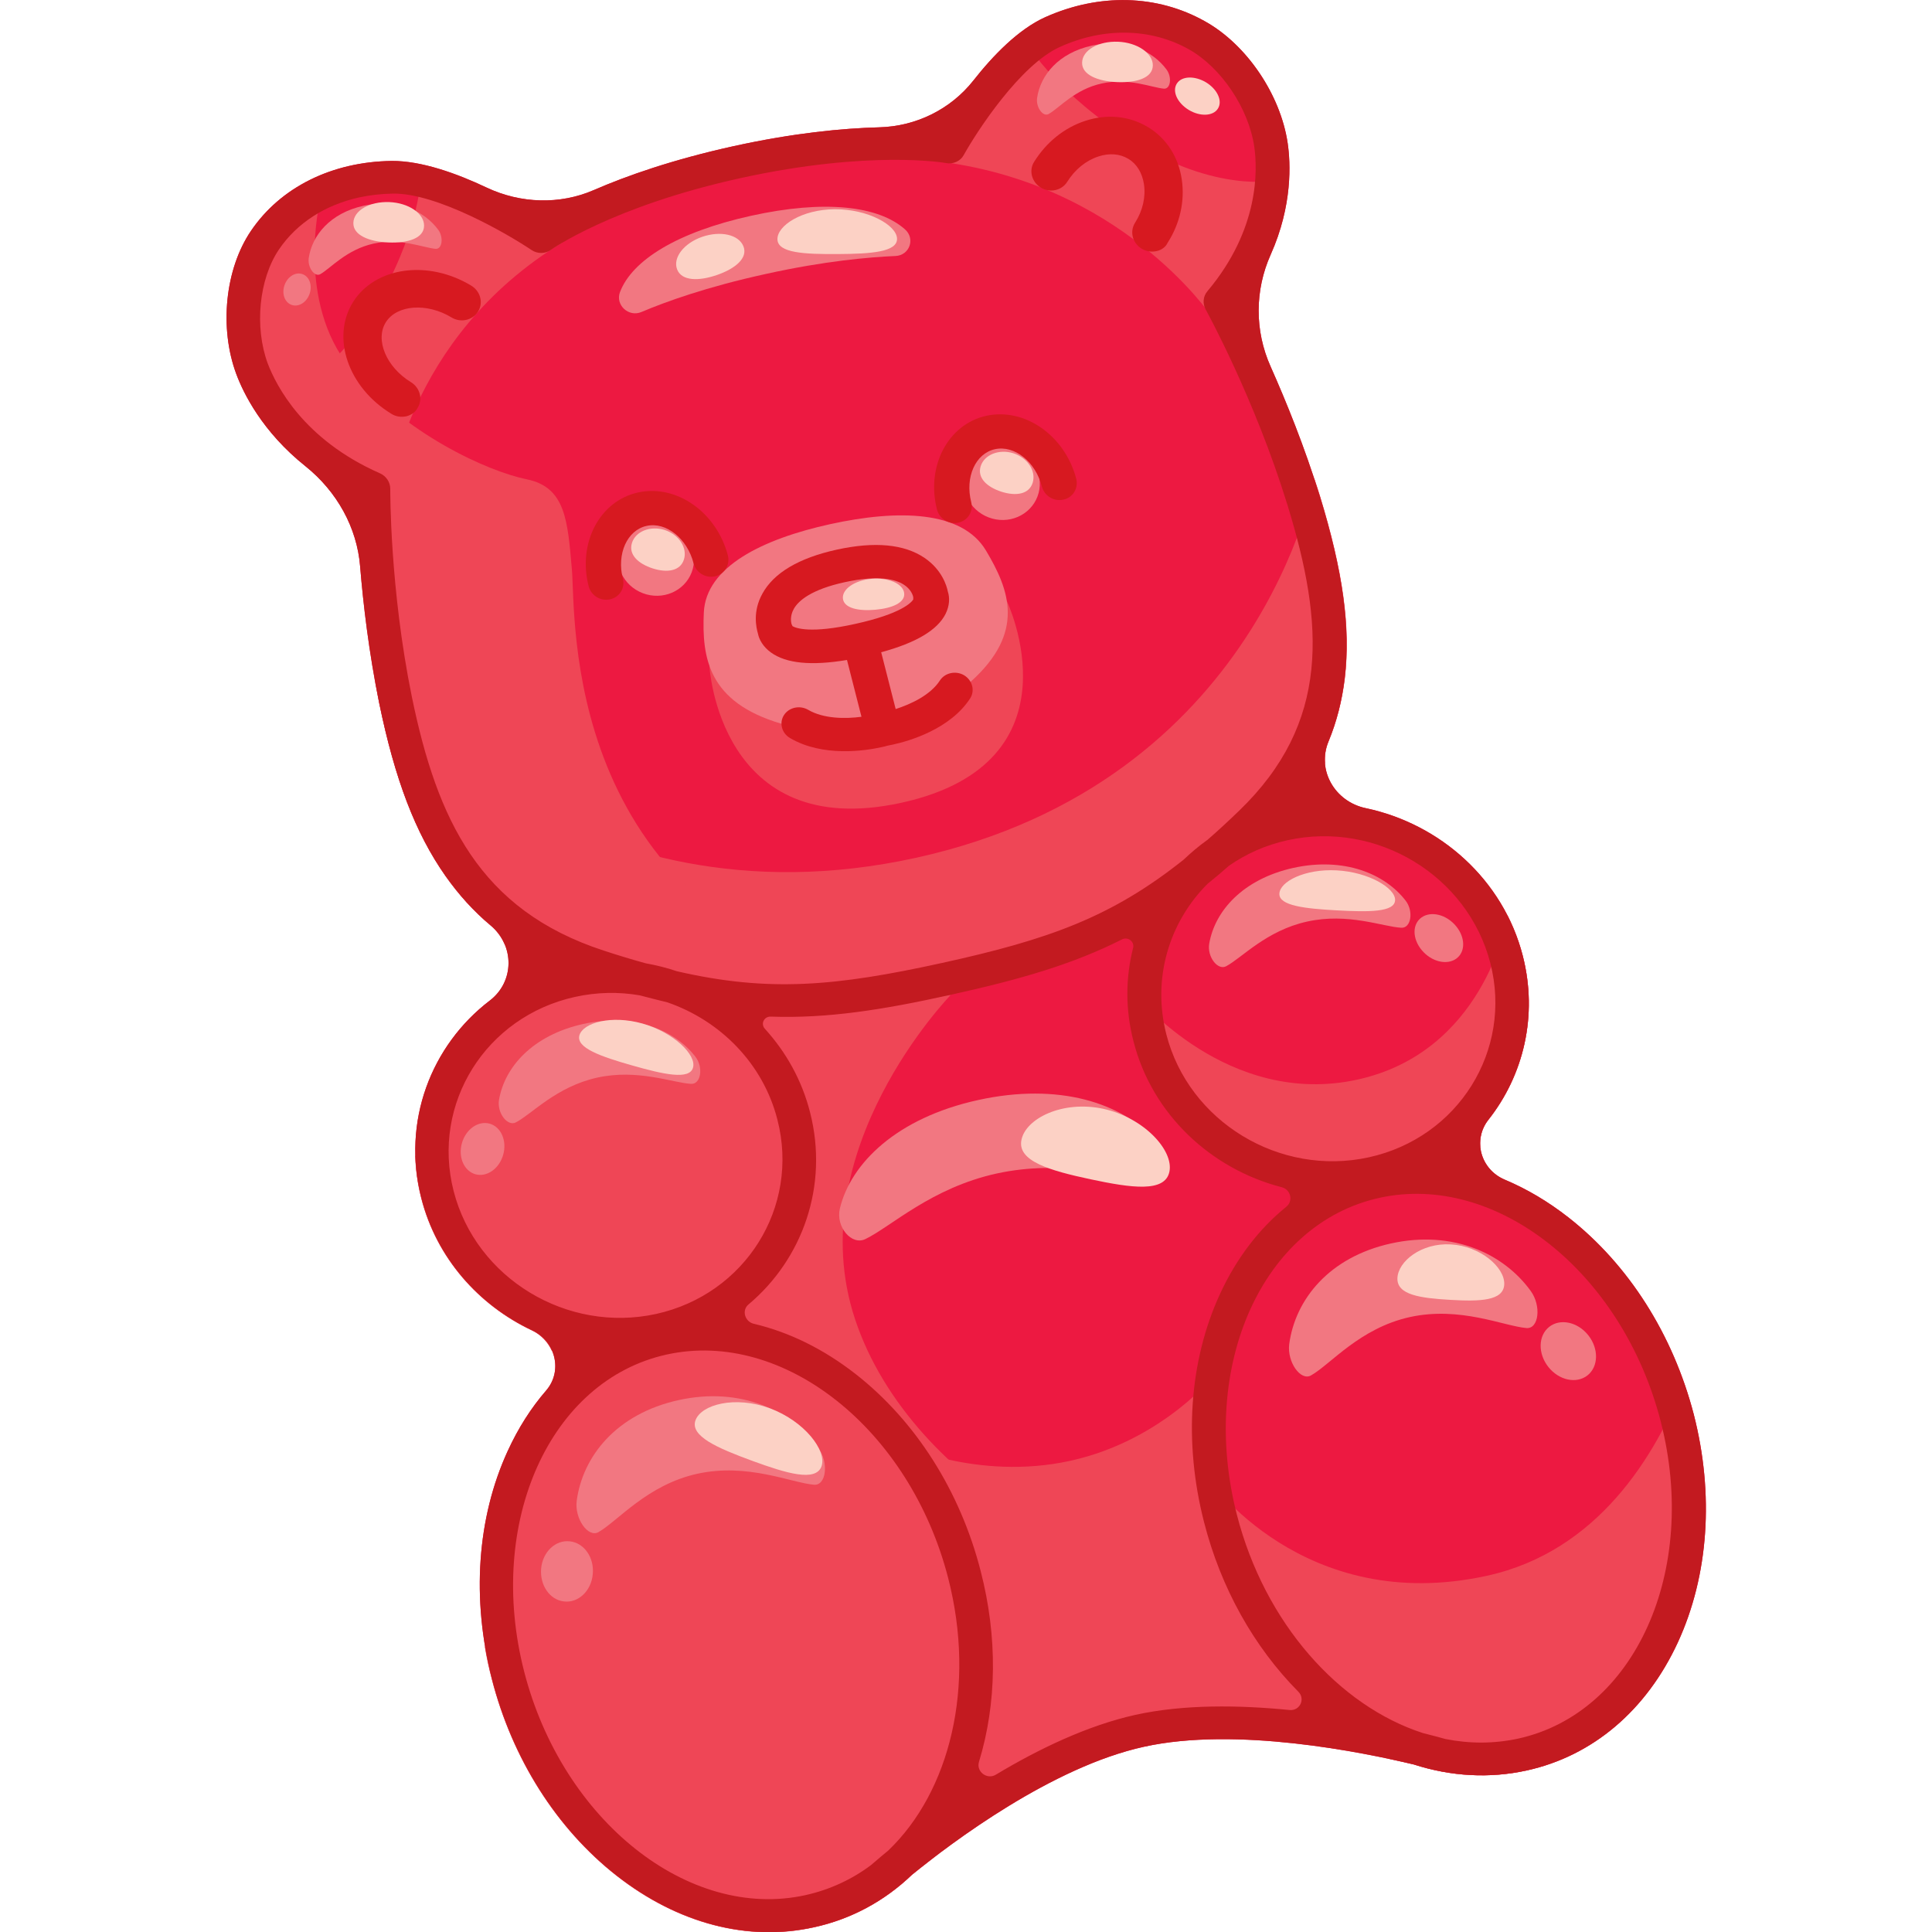 <?xml version="1.0" encoding="utf-8"?>
<!-- Generator: Adobe Illustrator 25.1.0, SVG Export Plug-In . SVG Version: 6.00 Build 0)  -->
<svg version="1.1" id="Capa_1" xmlns="http://www.w3.org/2000/svg" xmlns:xlink="http://www.w3.org/1999/xlink" x="0px" y="0px"
	 viewBox="0 0 1000 1000" style="enable-background:new 0 0 1000 1000;" xml:space="preserve">
<style type="text/css">
	.st0{fill:#ED1941;}
	.st1{fill:#EF4656;}
	.st2{fill:#C31A20;}
	.st3{fill:#F27781;}
	.st4{fill:#D71920;}
	.st5{fill:#FCD1C5;}
</style>
<g>
	<path class="st0" d="M811.9,630.2c-10.6-8.3-21.6-14.8-33-19.6c-12.6-5.3-16.7-20.5-8.6-30.9c18.3-23.1,25.8-54,17.9-84.9
		c-10.1-39.5-42.8-68.4-81.3-76.5c-16.1-3.4-25.4-19.8-19.3-34.5c4.3-10.4,7-21.2,8.4-32.6c3.1-26.3-0.9-55.4-12.9-94.5
		c-7.9-25.6-17.4-48.9-25.4-66.9c-8.4-18.7-8.2-39.7,0-58c11.4-25.5,10.3-47.5,8.8-57.7c-3.7-25.1-21.2-51-42.7-63
		C599-2.9,568.9-3.6,541,8.9c-13.8,6.2-27,19.8-37.2,32.8c-11.7,14.8-29.5,23.7-48.8,24.2c-18.8,0.5-44.2,2.9-75.5,9.8
		c-31.3,6.9-55.2,15.3-72.2,22.7c-17.5,7.6-37.8,7-55.4-1.3c-15.4-7.3-33.7-13.9-49.1-13.8c-31,0.4-57.6,13.6-72.9,36.2
		c-13.4,19.7-16.5,50.2-7.6,74.1c3.6,9.7,13.3,29.8,35.9,47.8c16.2,13,26.6,31.7,28.2,51.8c1.6,19.5,4.5,44.2,9.8,70.4
		c8.2,39.9,18.8,67.6,34.4,89.8c6.8,9.6,14.5,18.2,23.4,25.6c12.5,10.6,12.2,29.2-0.5,38.9c-30.4,23.2-45.6,62.7-35.4,102.2
		c7.9,31,29.7,55.4,57.2,68.4c12.4,5.8,16,21.2,7.4,31.2c-7.8,9-14.5,19.5-19.9,31.3c-15.9,34.6-18.8,76.5-8.2,117.9
		c10.6,41.4,33.6,77.6,64.6,101.9c31.7,24.8,68,34.3,102.2,26.7c19.2-4.2,36.4-13.5,50.6-27.1c20.8-16.9,72.6-55.9,120.2-66.3
		c47.6-10.5,112.9,2.8,139.6,9.2c19.3,6.2,39.2,7.3,58.4,3.1c34.2-7.5,62-31.1,78.3-66.4c15.9-34.6,18.8-76.5,8.2-117.9
		C865.9,690.6,842.9,654.5,811.9,630.2z"/>
	<g>
		<path class="st1" d="M406.6,555.9c0,0-13.9,71.1-80.8,85.8c-67,14.7-110.9-43.6-110.9-43.6c0.2,7.3,1.2,14.7,3.1,22.1
			c7.9,31,29.7,55.4,57.2,68.4c4.9,2.3,8.4,6.2,10.4,10.6c20.7-3.1,41.2-6.6,56.5-9.9C388.5,679,435.6,622.7,406.6,555.9z"/>
		<path class="st1" d="M390.6,899c-57.5,12.6-108.4-19.4-139.7-46.8c0.9,5.6,2.1,11.2,3.6,16.8c10.6,41.4,33.6,77.6,64.6,101.9
			c31.7,24.8,68,34.3,102.2,26.7c19.2-4.2,36.4-13.5,50.6-27.1c2.9-2.4,6.5-5.2,10.5-8.3C498.5,929,514.2,872.7,495,794
			C495.1,794,485.8,878,390.6,899z"/>
		<path class="st1" d="M490.1,506.7c0.4,0,109.1-15.7,195.8-111.7c-0.3-3.7,0.2-7.6,1.8-11.3c4.3-10.4,7-21.2,8.4-32.6
			c3.1-26.3-0.9-55.4-12.9-94.5c-0.9-2.9-1.8-5.8-2.8-8.6h0c0,0-28.3,156.8-206.3,196c-178,39.1-279.5-89.1-279.5-89.1v0
			c0.5,2.9,1.1,5.9,1.7,8.9c8.2,39.9,18.8,67.6,34.4,89.8c6.8,9.6,14.5,18.2,23.4,25.6c3.2,2.7,5.5,5.9,7,9.4
			C385,538.1,489.7,506.8,490.1,506.7z"/>
		<path class="st1" d="M702.6,558.8c-67,14.7-113.9-43-113.9-43c6.5,71.8,76,102.5,122.4,92.3c15.3-3.4,35.2-8.8,55.1-14.6
			c-0.4-4.7,0.9-9.7,4.1-13.8c18.3-23.1,25.8-54,17.9-84.9c-1.9-7.3-4.5-14.2-7.8-20.8C779.5,479.4,766.8,544.7,702.6,558.8z"/>
		<path class="st1" d="M790,916.4c34.2-7.5,62-31.1,78.3-66.4c15.9-34.6,18.8-76.5,8.2-117.9c-1.4-5.5-3-10.9-4.9-16.2
			c-14.7,37.5-44.5,87.1-101.9,99.7c-95.2,20.9-144.3-50.3-144.3-50.3c21.2,78.4,62.6,122.2,93.2,145c5,1.1,9.4,2.1,13,2.9
			C751,919.5,770.8,920.6,790,916.4z"/>
		<g>
			<path class="st1" d="M201.2,257.2c0,0,8.2-82.1,89.9-131.7L217.8,93c0,0-1.4,29-24.6,67c-25.4,41.6-55.8,48.3-55.8,48.3
				L201.2,257.2z"/>
			<path class="st1" d="M626.9,163.5c0,0-47.2-69.9-144.3-80.3l49.7-59.5c0,0,15.3,25.3,54.5,49.7c42.9,26.6,73.3,20,73.3,20
				L626.9,163.5z"/>
		</g>
		<path class="st1" d="M521.1,311l-153.9,33.8c0,0,5,91.4,99.4,70.7l0,0l0,0l0,0l0,0C561.1,394.7,521.1,311,521.1,311z"/>
		<path class="st1" d="M629.9,710.3c0,0-27.3,35.1-75.9,45.8s-90-9.3-90-9.3c67.4,69.7,38,187.2,38,187.2
			c39.2-20.8,87.7-38.9,87.7-38.9s52-4.1,97.2-1.8C687,893.3,603.6,800.6,629.9,710.3z"/>
	</g>
	<path class="st1" d="M165.5,104.5c0,0-12.3,51.9,15.8,86s71.2,53.5,91.4,57.6c20.2,4.1,21.1,21.8,23.3,46.5
		c2.2,24.7-6.1,174.6,157,217c16.1,4.2,39.1,3.4,39.1,3.4s-78.5,80.6-49.5,167.9S585.5,829.2,639.3,806c0,0,26.3,72.8,79.7,96
		c0,0-71.4-21-129.3-6.8s-139.6,97.5-187.8,96.7c-48.2-0.7-118.4-41.4-138.4-119.2c-20-77.8,1.4-127.5,50.7-173.2
		c0,0-77.9-28.7-88.9-80.9c-11-52.2,22.9-99.2,64.5-116.1c0,0-56.7-43.4-73.1-90.9s-26.6-157-26.6-157s-65.5-39-65.2-88.1
		C125.1,146.8,128.6,114.8,165.5,104.5z"/>
	<path class="st2" d="M811.9,630.2c-10.6-8.3-21.6-14.8-33-19.6c-12.6-5.3-16.7-20.5-8.6-30.9c18.3-23.1,25.8-54,17.9-84.9
		c-10.1-39.5-42.8-68.4-81.3-76.5c-16.1-3.4-25.4-19.8-19.3-34.5c4.3-10.4,7-21.2,8.4-32.6c3.1-26.3-0.9-55.4-12.9-94.5
		c-7.9-25.6-17.4-48.9-25.4-66.9c-8.4-18.7-8.2-39.7,0-58c11.4-25.5,10.3-47.5,8.8-57.7c-3.7-25.1-21.2-51-42.7-63
		C599-2.9,568.9-3.6,541,8.9c-13.8,6.2-27,19.8-37.2,32.8c-11.7,14.8-29.5,23.7-48.8,24.2c-18.8,0.5-44.2,2.9-75.5,9.8
		c-31.3,6.9-55.2,15.3-72.2,22.7c-17.5,7.6-37.8,7-55.4-1.3c-15.4-7.3-33.7-13.9-49.1-13.8c-31,0.4-57.6,13.6-72.9,36.2
		c-13.4,19.7-16.5,50.2-7.6,74.1c3.6,9.7,13.3,29.8,35.9,47.8c16.2,13,26.6,31.7,28.2,51.8c1.6,19.5,4.5,44.2,9.8,70.4
		c8.2,39.9,18.8,67.6,34.4,89.8c6.8,9.6,14.5,18.2,23.4,25.6c12.5,10.6,12.2,29.2-0.5,38.9c-30.4,23.2-45.6,62.7-35.4,102.2
		c7.9,31,29.7,55.4,57.2,68.4c12.4,5.8,16,21.2,7.4,31.2c-7.8,9-14.5,19.5-19.9,31.3c-15.9,34.6-18.8,76.5-8.2,117.9
		c10.6,41.4,33.6,77.6,64.6,101.9c31.7,24.8,68,34.3,102.2,26.7c19.2-4.2,36.4-13.5,50.6-27.1c20.8-16.9,72.6-55.9,120.2-66.3
		c47.6-10.5,112.9,2.8,139.6,9.2c19.3,6.2,39.2,7.3,58.4,3.1c34.2-7.5,62-31.1,78.3-66.4c15.9-34.6,18.8-76.5,8.2-117.9
		C865.9,690.6,842.9,654.5,811.9,630.2z M771.4,498.5c11.6,45.2-16.6,90.3-62.8,100.5c-46.2,10.2-93.3-18.4-104.9-63.6
		c-7.5-29.2,1.6-58.3,21.4-78c3.6-2.9,7.2-5.9,10.9-9.2c8.8-6.2,19.1-10.8,30.4-13.3C712.7,424.7,759.7,453.2,771.4,498.5z
		 M213.2,360.8C201.7,304.5,202,253.5,202,253l0,0c0-3.4-2.1-6.6-5.3-8l0,0c-39.8-17.5-53.8-45.6-58.1-56.8
		c-7-18.9-4.6-43.7,5.8-59.1c9.3-13.7,23.9-23,41.4-26.9c5.6-1.2,11.5-1.9,17.6-2c22.9-0.3,59.5,21,71.7,29.2l0,0
		c3.1,2.1,7.2,2,10.1-0.1l0,0c0.3-0.2,31.8-22.6,98.5-37.2s105.6-7.8,106-7.7l0,0c3.7,0.7,7.4-1,9.1-4.1l0,0
		c6.9-12.4,29.2-46.7,49.8-56c22.7-10.3,47-9.8,66.7,1.2c16.8,9.4,31,30.6,33.9,50.4c1.7,11.8,2.8,42.7-24.3,74.9l0,0
		c-2.2,2.6-2.5,6.3-0.9,9.3l0,0c0.3,0.5,25.3,45.9,42.3,101c19.2,62.2,22.3,113-25,158.6c-5.6,5.4-11,10.4-16.3,15
		c-4.4,3.1-8.5,6.6-12.4,10.3c-37.3,29.7-69.8,41.3-124.9,53.4c-55.1,12.1-89.7,15.3-137.4,4.3c-5.2-1.8-10.6-3.1-16.1-4.1
		c-6.9-1.9-14.2-4.1-21.8-6.6C248.2,471,226.3,424.3,213.2,360.8z M234.8,616.5c-11.6-45.2,16.6-90.3,62.8-100.5
		c11.3-2.5,22.7-2.7,33.6-0.8c4.9,1.3,9.6,2.5,14.2,3.6c27.3,9.4,49.6,31.6,57,60.8c11.6,45.2-16.6,90.3-62.8,100.5
		C293.5,690.2,246.4,661.7,234.8,616.5z M271.3,865.2c-19.8-77.2,13.3-150.8,73.8-164.1S471,739.8,490.8,816.9
		c14.4,56.2,0.8,110.4-31,140.9c-4.9,4-8,6.8-9,7.6c-9.9,7.4-21.3,12.7-33.8,15.5C356.5,994.3,291.1,942.3,271.3,865.2z
		 M515.4,918.6c-4.5,2.7-10.2-1.6-8.7-6.6c9.3-30.4,9.7-64.7,0.9-98.8c-10.6-41.4-33.6-77.6-64.6-101.9
		c-16.6-13-34.5-21.8-52.8-26.1c-4.7-1.1-6.4-7-2.8-10c28-23.5,41.6-61.4,31.9-99.4c-4.2-16.6-12.4-31.2-23.4-43.3
		c-2.3-2.5-0.5-6.4,3-6.3c29.3,1,57.5-3.4,93.2-11.3c35.7-7.9,63-15.7,88.7-28.7c3-1.5,6.5,1.2,5.7,4.4c-3.9,15.3-4.1,31.9,0.2,48.4
		c9.7,38,40.3,66.1,76.7,75.5c4.7,1.2,6.1,7.1,2.4,10.1c-14.2,11.5-25.9,26.8-34.4,45.3c-15.9,34.6-18.8,76.5-8.2,117.9
		c8.7,34.1,25.8,64.6,48.8,87.8c3.8,3.8,0.8,10-4.5,9.5c-26.2-2.6-54.8-3-79.8,2.5C562.9,893.1,537.5,905.3,515.4,918.6z
		 M785.8,899.9c-12.5,2.7-25.2,2.7-37.7,0.2c-1.3-0.4-5.4-1.5-11.7-3.1c-43.2-14-81.8-56.8-96.2-113
		C620.4,706.9,653.5,633.3,714,620c60.5-13.3,125.8,38.6,145.6,115.8S846.3,886.6,785.8,899.9z"/>
	<g>
		<g>
			<path class="st3" d="M510.3,284.9c-12.4-20.7-45.5-21.3-80.6-13.6c-35.1,7.7-64.3,22.1-65.4,45.7c-1.1,23.6,2.4,46.4,39.8,57.5
				c27.4,8.1,52.9,3.6,52.9,3.6s25-6.6,45.5-25.3C530.7,327.4,522.7,305.6,510.3,284.9z"/>
			<path class="st3" d="M396.4,141.8c30.7-6.8,53.7-8.7,67.1-9.3c7.3-0.3,10.4-9,4.9-13.8c-13.7-12.2-41.7-15.4-79.7-7
				s-61.5,22.9-67.8,39.5c-2.5,6.6,4.4,13.1,11.1,10.3C344.2,156.3,365.7,148.5,396.4,141.8z"/>
			<path class="st3" d="M515.9,607.4c33.9-7.4,62.2,1.8,77.2,2c8.2,0.1,10.8-12.2,4.3-19.6c-16.5-18.7-49.2-29.7-91.2-20.4
				c-42,9.2-65.9,32.7-71.5,56.2c-2.2,9.4,6.1,19.3,13.3,15.7C461.2,634.9,482.1,614.8,515.9,607.4z"/>
			<g>
				<path class="st3" d="M729.8,681.7c26-5.7,48.6,4.7,60.3,5.7c6.4,0.5,7.8-11.5,2.2-19.2c-13.9-19.2-40.1-31.7-72.3-24.6
					c-32.2,7.1-49.6,29.1-52.7,52.1c-1.2,9.2,5.9,19.3,11.3,16.2C688.7,706.2,703.8,687.4,729.8,681.7z"/>
				<path class="st3" d="M361,762.8c26-5.7,48.6,4.7,60.3,5.7c6.4,0.5,7.8-11.5,2.2-19.2c-13.9-19.2-40.1-31.7-72.3-24.6
					c-32.2,7.1-49.6,29.1-52.7,52.1c-1.2,9.2,5.9,19.3,11.3,16.2C319.8,787.3,335,768.5,361,762.8z"/>
			</g>
			<g>
				<path class="st3" d="M676.6,477c21.1-4.7,39.2,2.7,48.7,3.2c5.1,0.3,6.5-8.6,2.2-14.1c-10.8-13.9-31.8-22.6-58-16.9
					c-26.2,5.8-40.7,22.3-43.6,39.2c-1.2,6.8,4.4,14.1,8.8,11.7C642.9,495.7,655.5,481.6,676.6,477z"/>
				<path class="st3" d="M309,557.8c21.1-4.7,39.2,2.7,48.7,3.2c5.1,0.3,6.5-8.6,2.2-14.1c-10.8-13.9-31.8-22.6-58-16.9
					c-26.2,5.8-40.7,22.3-43.6,39.2c-1.2,6.8,4.4,14.1,8.8,11.7C275.3,576.6,287.9,562.5,309,557.8z"/>
			</g>
			<g>
				<path class="st3" d="M193.3,126.1c13.9-3.1,26,2.2,32.2,2.7c3.4,0.2,4.2-6,1.3-9.9c-7.3-9.9-21.3-16.2-38.6-12.4
					c-17.3,3.8-26.7,15.3-28.4,27.1c-0.7,4.7,3,10,6,8.3C171.1,138.9,179.3,129.2,193.3,126.1z"/>
				<path class="st3" d="M570.3,43.2c13.9-3.1,26,2.2,32.2,2.7c3.4,0.2,4.2-6,1.3-9.9c-7.3-9.9-21.3-16.2-38.6-12.4
					c-17.3,3.8-26.7,15.3-28.4,27.1c-0.7,4.7,3,10,6,8.3C548.2,56,556.3,46.2,570.3,43.2z"/>
			</g>
			<g>
				
					<ellipse transform="matrix(0.356 -0.934 0.934 0.356 -51.348 503.589)" class="st3" cx="339.7" cy="289" rx="19.1" ry="19.8"/>
				
					<ellipse transform="matrix(0.356 -0.934 0.934 0.356 100.657 645.442)" class="st3" cx="518.6" cy="249.7" rx="19.1" ry="19.8"/>
			</g>
			<path class="st3" d="M160.2,152.2c-1.6,4.4-5.7,6.9-9.3,5.6s-5.2-5.9-3.6-10.3c1.6-4.4,5.7-6.9,9.3-5.6
				C160.2,143.2,161.8,147.8,160.2,152.2z"/>
			<path class="st3" d="M736.8,492.8c-5.4-5.6-6.2-13.3-1.8-17.3s12.3-2.8,17.7,2.8c5.4,5.6,6.2,13.3,1.8,17.3
				C750.1,499.6,742.2,498.4,736.8,492.8z"/>
			
				<ellipse transform="matrix(0.785 -0.619 0.619 0.785 -258.598 653.08)" class="st3" cx="812.1" cy="699.3" rx="13.2" ry="16"/>
			
				<ellipse transform="matrix(0.273 -0.962 0.962 0.273 -390.214 672.636)" class="st3" cx="249.7" cy="594.4" rx="13.6" ry="11.1"/>
			<path class="st3" d="M306.8,814.9c0.9-8.6-4.4-16.3-11.8-17.1c-7.4-0.9-14.1,5.4-14.9,14s4.4,16.3,11.8,17.1
				C299.3,829.8,306,823.5,306.8,814.9z"/>
		</g>
	</g>
	<g>
		<g>
			<g>
				<path class="st4" d="M210.2,215.5c-2.5,0.5-5.2,0.2-7.6-1.3c-22.4-13.6-31.3-39.5-19.9-57.8c11.4-18.3,38.9-22.1,61.3-8.5
					c4.7,2.9,6.3,8.9,3.4,13.4c-2.8,4.5-9,5.9-13.7,3c-12.7-7.7-28.3-6.6-34,2.5c-5.7,9.1,0.3,23.3,13,31c4.7,2.9,6.3,8.9,3.4,13.4
					C215,213.4,212.7,214.9,210.2,215.5z"/>
			</g>
			<g>
				<path class="st4" d="M370.1,298.3c-4.9,1.1-9.8-1.9-11.1-6.7c-3.3-12.9-14.2-21.6-24.3-19.4c-10.1,2.2-15.6,14.5-12.3,27.4
					c1.2,4.8-1.7,9.5-6.6,10.6s-9.8-1.9-11.1-6.7c-5.8-22.4,5.7-44.3,25.6-48.6c19.9-4.4,40.7,10.3,46.5,32.8
					C377.9,292.5,374.9,297.2,370.1,298.3z"/>
			</g>
			<g>
				<path class="st4" d="M550.4,258.6c-4.9,1.1-9.8-1.9-11.1-6.7c-3.3-12.9-14.2-21.6-24.3-19.4c-10.1,2.2-15.6,14.5-12.3,27.4
					c1.2,4.8-1.7,9.5-6.6,10.6s-9.8-1.9-11.1-6.7c-5.8-22.4,5.7-44.3,25.6-48.6s40.7,10.3,46.5,32.8
					C558.2,252.8,555.3,257.6,550.4,258.6z"/>
			</g>
			<g>
				<path class="st4" d="M598.5,130c-2.5,0.5-5.2,0.2-7.6-1.3c-4.7-2.9-6.3-8.8-3.4-13.4c4-6.3,5.6-13.4,4.6-20
					c-0.9-5.8-3.7-10.5-8.1-13.1c-4.3-2.6-9.8-3.1-15.5-1.2c-6.4,2.1-12.1,6.7-16.1,13.1c-2.8,4.5-9,5.9-13.7,3
					c-4.7-2.9-6.3-8.9-3.4-13.4c6.3-10.1,15.6-17.6,26.3-21.1c11.4-3.8,23-2.6,32.6,3.2c9.6,5.8,15.8,15.5,17.5,27.2
					c1.6,11-0.9,22.6-7.3,32.6C603.3,128,601,129.5,598.5,130z"/>
			</g>
			<path class="st4" d="M499,349.5c-4.3-2.5-9.9-1.3-12.5,2.7c-4.9,7.6-15.1,12.3-22.9,14.8l-7.5-29.4c18.1-4.9,29.1-11.5,33.3-19.8
				c2.2-4.4,2.2-8.6,1.2-11.6c-0.6-3.1-3.1-11.3-12-17.4c-10.6-7.2-25.9-8.6-45.5-4.3s-32.6,12-38.5,22.8
				c-5.1,9.2-3.2,17.5-2.3,20.6c0.6,3.1,2.6,6.8,6.7,9.8c7.9,5.7,20.8,7,39.4,3.9l7.5,29.4c-8.2,1.1-19.6,1.1-27.6-3.6
				c-4.3-2.5-9.9-1.3-12.5,2.7s-1.2,9.4,3.1,11.9c17,10,39,6.6,47.5,4.7c1.3-0.3,2.3-0.5,2.8-0.7c0.6-0.1,1.6-0.3,2.9-0.6
				c8.4-1.8,29.8-8,40.1-24C504.7,357.4,503.3,352.1,499,349.5z M410.2,324.1l-0.5-1.1c-0.2-0.7-1-4,1.2-7.9c2.4-4.2,9-10,26.5-13.8
				c17.5-3.8,26.2-1.4,30.4,1.3c3.9,2.5,4.8,5.8,4.9,6.5l0,1.1l0,0.1c-1,1.6-6.3,7.4-29.9,12.6C419.5,328.1,411.9,325.1,410.2,324.1
				z"/>
		</g>
	</g>
	<g>
		<path class="st5" d="M384.8,127.5c2.4,6-4.1,11.5-13.6,14.8c-9.5,3.3-18.3,3.2-20.7-2.8s3.4-13.6,12.9-16.9
			C372.9,119.3,382.4,121.4,384.8,127.5z"/>
		<path class="st5" d="M354,289.6c-1.9,6-8.7,7-16.2,4.6c-7.4-2.4-12.6-7.1-10.7-13.2c1.9-6,9.5-9,16.9-6.7
			C351.4,276.7,355.9,283.5,354,289.6z"/>
		<path class="st5" d="M534.5,249.9c-1.9,6-8.7,7-16.2,4.6c-7.4-2.4-12.6-7.1-10.7-13.2c1.9-6,9.5-9,16.9-6.7
			C531.9,237,536.4,243.8,534.5,249.9z"/>
		<path class="st5" d="M468,307c0.6,4.9-6.1,7.8-14.9,8.6c-8.7,0.8-16.2-0.8-16.8-5.7c-0.6-4.9,6-9.5,14.7-10.3
			C459.8,298.8,467.4,302.1,468,307z"/>
		<path class="st5" d="M219.5,116.9c-0.1,6.4-8.3,9-18.4,8.6c-10.1-0.4-18.4-3.8-18.2-10.1c0.1-6.4,8.4-11.2,18.6-10.8
			C211.5,105,219.6,110.5,219.5,116.9z"/>
		<path class="st5" d="M596.7,33.9c-0.1,6.4-8.3,9-18.4,8.6s-18.4-3.8-18.2-10.1c0.1-6.4,8.4-11.2,18.6-10.8
			C588.7,22,596.8,27.6,596.7,33.9z"/>
		<path class="st5" d="M464.3,123.5c0.2,7-13.6,7.9-30.7,8c-17.1,0.1-31-0.5-31.2-7.6s12.6-15.5,29.7-15.6
			C449.2,108.2,464.1,116.5,464.3,123.5z"/>
		<path class="st5" d="M358.7,552.6c-1.8,6.5-15.2,3.5-31.4-1.1c-16.2-4.6-29.2-9.1-27.4-15.6c1.8-6.5,16.5-10.7,32.7-6.1
			C348.8,534.4,360.6,546.1,358.7,552.6z"/>
		<path class="st5" d="M605.3,606.4c-2.2,11-19.6,8.5-40.8,4c-21.1-4.5-38.1-9.4-35.8-20.4c2.2-11,21.1-20.6,42.3-16.1
			C592.1,578.5,607.5,595.4,605.3,606.4z"/>
		<path class="st5" d="M722.1,465.9c-0.2,6.3-13.6,6.2-30.2,5.3c-16.5-0.9-29.9-2.4-29.7-8.6c0.2-6.3,13.2-13,29.7-12.1
			C708.5,451.4,722.3,459.7,722.1,465.9z"/>
		<path class="st5" d="M425.2,759c-3,8.1-17.9,3.7-35.9-2.9c-18-6.6-32.3-12.8-29.3-21c3-8.1,20.3-12.8,38.4-6.2
			C416.3,735.5,428.1,750.8,425.2,759z"/>
		<path class="st5" d="M778.6,664.7c-0.3,8.7-12.7,9-28,8.1c-15.3-0.9-27.6-2.5-27.3-11.2c0.3-8.7,12.4-18.4,27.6-17.5
			C766.2,644.9,778.9,656,778.6,664.7z"/>
		<path class="st5" d="M615.3,56.9c-5.9-3.6-8.7-9.6-6.2-13.6s9.2-4.2,15.1-0.7c5.9,3.6,8.7,9.6,6.2,13.6
			C627.9,60.2,621.1,60.4,615.3,56.9z"/>
	</g>
</g>
</svg>
